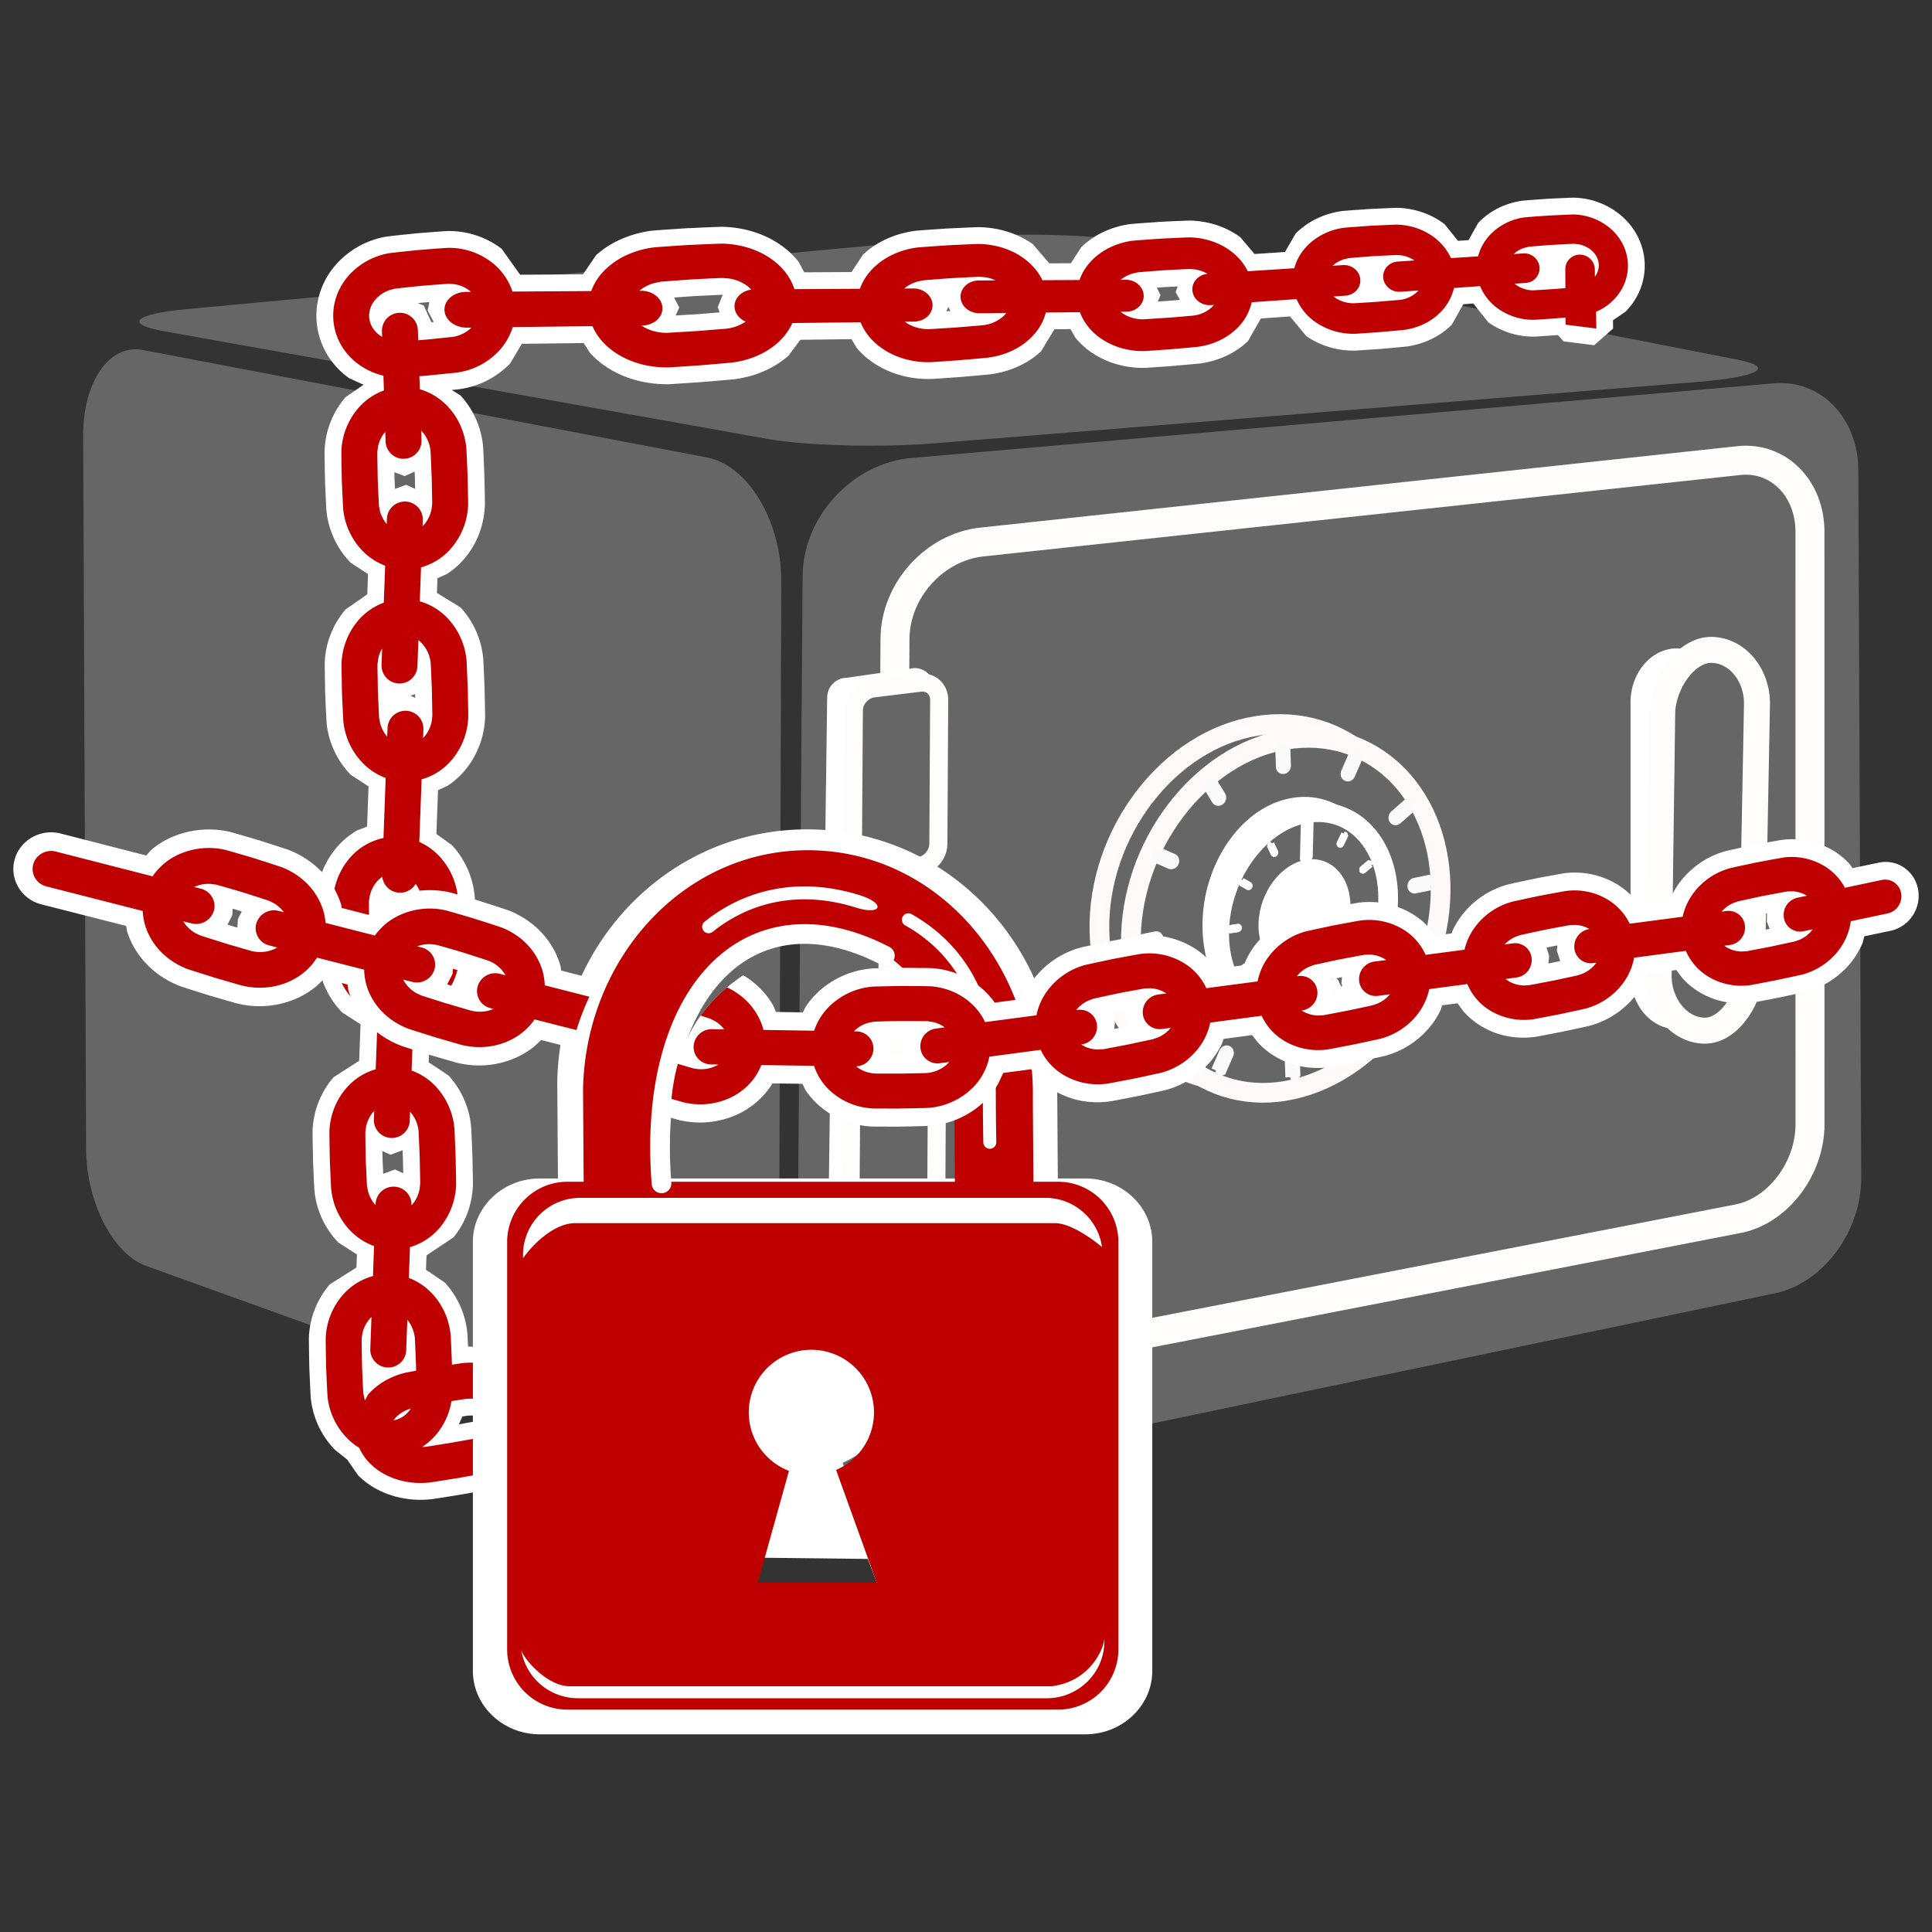 <svg stroke-width=".501" stroke-linejoin="bevel" fill-rule="evenodd" xmlns="http://www.w3.org/2000/svg" overflow="visible" width="150" height="150" viewBox="0 0 112.5 112.5"><rect x="0" y="0" width="112.5" height="112.5" fill="#333333" stroke="none"/><g fill="none" stroke="#000" font-family="Times New Roman" font-size="16"><path d="M108.21 27.366l.169 41.217c.013 3.079-2.165 6.082-4.943 6.709L52.715 85.894c-3.463.783-6.347-1.459-6.319-5.016l.34-47.324c.024-3.493 2.912-6.58 6.331-6.886l50.202-4.346c2.749-.248 4.927 2.011 4.941 5.044z" fill="#666" stroke="none"/><path d="M105.394 30.944l.003 34.51c.007 2.546-1.814 5.007-4.124 5.499l-44.332 8.616c-2.778.593-5.08-1.248-5.061-4.118l.235-38.257c.016-2.828 2.323-5.351 5.073-5.634l44.085-4.742c2.289-.234 4.11 1.616 4.121 4.126z" stroke-linejoin="miter" stroke="#fffcfc" stroke-width="1.688" fill="#666" stroke-miterlimit="79.84"/><path d="M45.493 33.838l-.148 46.902c-.009 3.464-1.979 5.554-4.323 4.701L8.486 73.705c-1.925-.702-3.458-3.733-3.471-6.792l-.171-41.558c-.012-3.104 1.515-5.342 3.458-4.978l32.858 6.259c2.372.442 4.345 3.681 4.333 7.202zM55.546 13.85L10.93 17.994c-3.161.295-3.733.878-1.348 1.301l35.141 6.268c2.213.392 6.517.506 9.675.252l44.49-3.578c3.458-.279 4.543-.851 2.344-1.283l-35.01-6.843c-2.38-.467-7.2-.584-10.676-.261z" stroke-linejoin="miter" stroke="none" fill="#666"/><path d="M74.225 62.668c-5.066 1.399-9.769-2.11-10.178-7.865-.418-5.754 3.607-11.36 8.672-12.448 5.073-1.088 9.329 2.488 9.75 7.931.408 5.442-3.172 10.981-8.244 12.382z" stroke-linejoin="miter" fill="#666" stroke="#fff9f9" stroke-width="1.148" stroke-miterlimit="79.84"/><path d="M75.289 63.436c-4.967 1.124-9.332-2.633-9.437-8.401-.111-5.769 4.064-11.149 9.012-11.961 4.96-.814 8.893 2.987 9.021 8.445.119 5.456-3.621 10.794-8.596 11.917z" stroke-linejoin="miter" fill="#666" stroke="#fff9f9" stroke-width="1.148" stroke-miterlimit="79.84"/><path d="M78.798 43.98l-.437 1.004c-.039.093-.01.193.067.229.073.034.169-.013.207-.106l.436-1.003-.273-.124m-4.108-.436c-.051.01-.101.018-.149.031l.034 1.064c.002.098.076.166.164.149.085-.016.155-.109.152-.206l-.035-1.066-.166.028m-4.105 1.96a11.47 11.47 0 0 0-.273.23l.513.843c.049.078.147.088.221.026.077-.065.099-.18.052-.256l-.513-.843m-3.151 4.103a7.587 7.587 0 0 0-.156.342l.867.378c.08.033.178-.016.221-.11.044-.095.012-.2-.068-.234l-.864-.376m-1.126 5.111l.003.194c.001.058.005.114.008.17l.987-.206c.092-.019.161-.116.159-.216-.003-.101-.077-.166-.17-.148l-.987.206m1.246 4.683c.055.093.113.186.173.276l.834-.733c.077-.066.1-.183.053-.258-.047-.076-.148-.086-.224-.018l-.836.733m3.253 2.929c.095.042.188.08.284.116l.457-1.051c.04-.094.01-.199-.069-.231-.077-.03-.174.02-.216.117l-.456 1.049m4.32.397c.055-.011.11-.022.166-.037.05-.009.098-.023.149-.035l-.035-1.073c-.003-.097-.075-.162-.164-.141-.087.018-.154.116-.152.214l.036 1.072m4.189-2.163c.087-.077.176-.156.261-.237l-.494-.813c-.046-.076-.142-.083-.213-.018-.074.067-.095.179-.05.255l.496.813m2.97-4.086c.047-.112.095-.222.141-.335l-.812-.355c-.074-.03-.167.019-.205.111-.041.093-.011.196.065.226l.811.353m1.018-4.921a11.297 11.297 0 0 0-.004-.186l-.008-.164-.911.19c-.084.018-.148.112-.145.206.003.097.074.161.157.145l.911-.191m-1.165-4.507a9.308 9.308 0 0 0-.163-.272l-.775.682c-.072.062-.092.173-.047.248.043.075.138.085.207.023l.778-.681z" stroke-linejoin="miter" stroke-width=".56" stroke="#fafafa" fill="#fff" stroke-miterlimit="79.84"/><path d="M74.56 46.629c-2.929.951-4.972 4.715-4.463 8.386.506 3.673 3.367 5.763 6.287 4.693 2.926-1.07 4.813-4.799 4.316-8.352-.501-3.553-3.207-5.677-6.14-4.727z" fill="#fff" stroke="none"/><path d="M76.127 47.34c-2.707.414-5.047 3.479-5.133 6.838-.088 3.36 2.12 5.653 4.837 5.13 2.722-.522 4.922-3.578 5-6.829.075-3.252-1.991-5.555-4.704-5.139z" stroke-linejoin="miter" stroke="#fff" stroke-width="1.148" fill="#666" stroke-miterlimit="79.84"/><path d="M75.898 56.575c-1.474.271-2.659-.985-2.615-2.792.045-1.811 1.302-3.482 2.777-3.722 1.474-.238 2.618 1.019 2.575 2.798-.044 1.777-1.261 3.446-2.737 3.716z" fill="#fff" stroke="none"/><path d="M78.242 48.54l-.259.544c-.022.049-.012.107.025.128.037.02.085-.001.109-.052l.259-.542c-.044-.027-.087-.051-.134-.078m-4.187.578l-.145.116.226.482c.019.043.068.051.109.022.039-.034.055-.094.035-.138l-.225-.482m-1.717 2.143a3.443 3.443 0 0 0-.089.183l.416.235c.038.022.089-.001.113-.051.025-.05.011-.108-.025-.133l-.415-.234m-.743 2.753a1.264 1.264 0 0 0-.005.103l-.003.095.495-.074c.045-.009.085-.057.088-.112.001-.056-.035-.095-.079-.089l-.496.077m.442 2.605c.025.054.051.106.077.158l.438-.365c.041-.036.057-.097.036-.141-.02-.043-.068-.052-.111-.018l-.44.366m1.504 1.737c.047.029.09.052.138.077l.266-.555c.023-.053.013-.11-.025-.13-.036-.021-.087.002-.113.054l-.266.554m2.143.405c.029-.001.058-.007.086-.011l.076-.014.023-.591c.001-.055-.034-.095-.077-.088-.044.007-.081.059-.085.114l-.023.59m2.197-1.014c.045-.04.094-.078.139-.118l-.22-.472c-.019-.044-.067-.053-.106-.018-.04.032-.054.096-.034.136l.221.472m1.664-2.143c.031-.061.059-.12.085-.181l-.4-.229c-.036-.02-.085.004-.11.052-.023.051-.011.109.024.13l.401.228m.709-2.698c.001-.036.004-.069.006-.102l.001-.092-.472.071c-.044.007-.081.058-.083.11-.003.053.033.091.075.085l.473-.072m-.425-2.549a3.202 3.202 0 0 0-.072-.156l-.423.35a.126.126 0 0 0-.035.139c.02.043.069.052.108.019l.422-.352z" stroke-linejoin="miter" stroke="#fff" fill="#fff" stroke-width=".278" stroke-miterlimit="79.84"/><path d="M75.694 50.021c-.002.127.164.2.37.166.205-.033.373-.163.376-.288l.056-2.265c.005-.126-.159-.201-.366-.168-.205.03-.374.16-.378.285l-.058 2.27z" fill="#fff" stroke="none"/><path d="M78.242 48.54l-.259.544c-.022.049-.012.107.025.128.037.02.085-.001.109-.052l.259-.542c-.044-.027-.087-.051-.134-.078m-4.187.578l-.145.116.226.482c.019.043.068.051.109.022.039-.034.055-.094.035-.138l-.225-.482m-1.717 2.143a3.443 3.443 0 0 0-.089.183l.416.235c.038.022.089-.001.113-.051.025-.05.011-.108-.025-.133l-.415-.234m-.743 2.753a1.264 1.264 0 0 0-.005.103l-.003.095.495-.074c.045-.009.085-.057.088-.112.001-.056-.035-.095-.079-.089l-.496.077m.442 2.605c.025.054.051.106.077.158l.438-.365c.041-.036.057-.097.036-.141-.02-.043-.068-.052-.111-.018l-.44.366m1.504 1.737c.047.029.09.052.138.077l.266-.555c.023-.053.013-.11-.025-.13-.036-.021-.087.002-.113.054l-.266.554m2.143.405c.029-.001.058-.007.086-.011l.076-.014.023-.591c.001-.055-.034-.095-.077-.088-.044.007-.081.059-.085.114l-.023.59m2.197-1.014c.045-.04.094-.078.139-.118l-.22-.472c-.019-.044-.067-.053-.106-.018-.04.032-.054.096-.034.136l.221.472m1.664-2.143c.031-.061.059-.12.085-.181l-.4-.229c-.036-.02-.085.004-.11.052-.023.051-.011.109.024.13l.401.228m.709-2.698c.001-.036.004-.069.006-.102l.001-.092-.472.071c-.044.007-.081.058-.083.11-.003.053.033.091.075.085l.473-.072m-.425-2.549a3.202 3.202 0 0 0-.072-.156l-.423.35a.126.126 0 0 0-.035.139c.02.043.069.052.108.019l.422-.352z" stroke-linejoin="miter" stroke="#fff" fill="#fff" stroke-width=".278" stroke-miterlimit="79.84"/><path d="M94.946 40.891v15.904c0 1.731 1.211 3.137 2.701 3.137 1.491 0 2.701-1.406 2.701-3.137V40.891c0-1.731-1.21-3.137-2.701-3.137-1.49 0-2.701 1.406-2.701 3.137z" fill="#fff" stroke="none"/><path d="M96.791 41.518l-.207 15.241c-.033 1.732 1.168 3.229 2.66 3.258 1.489.029 2.743-2.026 2.776-3.756l.289-15.231c.033-1.73-1.149-3.159-2.639-3.188h-.001c-1.491-.028-2.845 1.946-2.878 3.676z" stroke-linejoin="miter" stroke-width="1.513" fill="#666" stroke="#fffcfc" stroke-miterlimit="79.84"/><path d="M48.166 40.622l-.126 9.435c0 .639.52 1.158 1.159 1.158l2.11-.08c.639 0 1.158-.518 1.158-1.157l1.937-9.921a1.16 1.16 0 0 0-1.158-1.157l-3.924.565c-.638 0-1.156.518-1.156 1.157z" fill="#fff" stroke="none"/><path d="M54.688 40.745l-.047 8.398c-.004.623-.509 1.204-1.132 1.296l-2.71.393c-.628.092-1.139-.348-1.136-.978l.057-8.493c.005-.628.52-1.203 1.149-1.277l2.703-.33c.621-.075 1.119.37 1.116.991z" stroke-linejoin="miter" fill="#666" stroke="#fffcfc" stroke-width="1.053" stroke-miterlimit="79.84"/><path d="M22.098 86.793a4.575 4.575 0 0 1-1.251-.891l-.625-.907-.719-.574a5.055 5.055 0 0 1-1.396-2.921l-.01-.087c-.014-.166-.034-.627-.051-.991l-.029-.648-.002-.047-.002-.047-.003-.117-.001-.046-.011-.65c-.006-.356-.014-.823-.01-.992l.004-.089a5.033 5.033 0 0 1 1.213-3l1.55-.979.03-.757-1.067-.686a5.05 5.05 0 0 1-1.396-2.921l-.009-.084a35.395 35.395 0 0 1-.051-.993l-.03-.649-.001-.049-.002-.045-.002-.115-.001-.048-.013-.649a40.538 40.538 0 0 1-.011-.989l.004-.088a5.052 5.052 0 0 1 1.215-3.005l1.494-.96.078-2.127-1.066-.683a5.072 5.072 0 0 1-1.396-2.923l-.009-.085a33.586 33.586 0 0 1-.051-.982l-.031-.649-.002-.059-.002-.056-.002-.062v-.051l-.001-.04-.011-.651c-.006-.36-.012-.823-.01-.989l.004-.088a5.066 5.066 0 0 1 1.211-3.003 4.63 4.63 0 0 1 1.159-.964l.589-.227.086-2.338-1.037-.674a5.08 5.08 0 0 1-1.396-2.921l-.009-.086a48.545 48.545 0 0 1-.051-.982l-.027-.642-.004-.059-.002-.058-.003-.068-.001-.05v-.04l-.012-.651c-.005-.356-.012-.824-.009-.987l.003-.086a5.073 5.073 0 0 1 1.212-3.005l1.262-.875.043-1.179-1.015-.664a5.07 5.07 0 0 1-1.395-2.921l-.01-.086a37.785 37.785 0 0 1-.05-.982l-.03-.649-.003-.059-.001-.055-.002-.062-.001-.051v-.039l-.012-.652c-.006-.361-.014-.823-.01-.989l.005-.088a5.048 5.048 0 0 1 1.212-3.003l1.052-.725-.851-.388c-2.206-1.593-2.542-4.63-.713-6.658a5.063 5.063 0 0 1 2.836-1.57l.085-.014c.159-.022.618-.072.978-.11l.639-.065.054-.007.067-.007.06-.005.053-.003.035-.004.648-.05c.357-.028.824-.062.987-.068l.088-.002a5.063 5.063 0 0 1 3.072 1.031l1.079 1.512 3.662-.021.764-1.119c.899-.808 2.053-1.259 3.2-1.418l.09-.008c.169-.017.683-.053 1.104-.081l.745-.05.062-.004.037-.003.081-.005.053-.002h.055c.444-.023 1.61-.073 1.854-.078h.092c1.141.029 2.316.346 3.305 1.013.445.301.825.655 1.128 1.049l.309.587 2.753-.015.669-1.011c.833-.786 1.906-1.227 2.978-1.381l.086-.011c.16-.016.638-.051 1.02-.077l.667-.046.05-.004.072-.004.024-.001.035-.002.061-.002.045-.003.669-.032c.373-.016.85-.037 1.018-.04l.086.002c1.061.027 2.155.334 3.076.983l.964 1.122 1.257-.005.6-.931c.783-.762 1.79-1.194 2.805-1.343l.078-.008c.15-.018.602-.051.951-.076l.617-.043.043-.004.029-.002.047-.003.061-.004.037-.001.024-.002a98.622 98.622 0 0 1 1.591-.068l.082.001c1.004.029 2.035.333 2.902.969l.825.976 1.772-.116.619-1.067c.735-.743 1.684-1.164 2.646-1.31l.075-.009c.141-.014.556-.046.88-.069l.58-.042.049-.003.037-.002.105-.005.031-.001a83.793 83.793 0 0 1 1.462-.064h.078c.958.031 1.933.335 2.742.959l.768.962.618-.039.566-1.008c.695-.727 1.595-1.14 2.511-1.282l.073-.007c.137-.016.523-.046.826-.067l.532-.038.034-.002.042-.003.024-.002.097-.005.032-.001a70.03 70.03 0 0 1 1.361-.058l.075.001a4.413 4.413 0 0 1 2.605.95c1.812 1.449 1.994 4.019.376 5.677l-.743.51.009.48-1.102.973-1.789-.226-.325-.364-1.279.086-.046.002a4.525 4.525 0 0 1-2.727-.831l-.874-1.097-.583.042-.672 1.196c-.725.718-1.658 1.13-2.618 1.267l-.036.003c-.103.013-.47.046-.77.074l-.692.062-1.429.096-.076.002a4.84 4.84 0 0 1-2.845-.837l-.955-1.151-1.694.119-.751 1.318c-.772.737-1.761 1.158-2.778 1.301l-.038.003c-.105.012-.496.049-.828.077l-.741.067c-.211.016-1.393.099-1.571.107l-.038.002c-1.04.022-2.114-.236-3.037-.845a4.437 4.437 0 0 1-1.023-.918l-.282-.493-.934.009-.782 1.288c-.818.757-1.867 1.188-2.918 1.33l-.058.007c-.198.023-1.474.135-1.657.15l-.054.005c-.211.014-1.491.106-1.681.113l-.039.002c-1.1.025-2.24-.235-3.223-.855a4.789 4.789 0 0 1-1.084-.931l-.322-.532-2.977.036-.688.923c-.881.781-2.006 1.224-3.148 1.373l-.04.003c-.229.027-1.82.159-1.862.162-.253.017-1.646.112-1.843.123l-.045.002c-1.18.023-2.404-.24-3.463-.878a5.084 5.084 0 0 1-1.155-.939l-.374-.579-3.601.045-.675 1.14a5.074 5.074 0 0 1-2.894 1.492l-.079.012-.436.044.511.317a5.07 5.07 0 0 1 1.319 2.979l.003.042c.009.134.026.541.041.893l.031.772c.006.232.031 1.446.031 1.623v.044c-.036 1.088-.394 2.176-1.131 3.073a4.572 4.572 0 0 1-1.071.964l-.562.252-.03.858 1.38.851a5.077 5.077 0 0 1 1.316 2.98l.004.04c.009.134.027.549.041.895.015.346.031.736.031.79.006.215.033 1.428.033 1.605v.044a5.1 5.1 0 0 1-1.132 3.074 4.716 4.716 0 0 1-1.059.955l-.552.251-.093 2.552.912.655a5.07 5.07 0 0 1 1.317 2.98l.004.039c.009.134.026.549.041.895l.031.772c.005.232.031 1.445.031 1.623v.044c-.037 1.087-.394 2.175-1.13 3.073l-1.575 1.051-.079 2.164 1.151.766a5.087 5.087 0 0 1 1.318 2.979l.003.042c.009.135.027.542.042.892l.03.771c.006.232.033 1.444.032 1.63v.041c-.037 1.087-.397 2.175-1.131 3.071l-1.574 1.05-.031.838 1.096.742a5.062 5.062 0 0 1 1.316 2.98l.005.043.032.705 1.169.053a5.292 5.292 0 0 1 1.495.509c2.375 1.248 3.094 4.171 1.209 6.247-.741.816-1.719 1.306-2.701 1.526l-.032.006c-.112.025-.519.095-.853.156l-.761.134c-.232.038-1.43.23-1.604.253l-.038.004c-.994.111-2.066-.026-3.039-.504zm4.621-3.854l.107-.019.749-.136.443-.23-.527-.129-.229.005-.337.051-.206.458zm-3.726-14.842l.486.222-.003-.231a53.397 53.397 0 0 1-.015-.671l-.003-.051-.016-.387-.702.261-.474-.215.008.432.002.027.002.063.029.639.007.164.679-.253zm.209-13.408l.485.224-.003-.229-.016-.682-.001-.045-.033-.787-.013-.304-.397.096-.762-.316.009.687.012.722.033.731.007.155.679-.252zm.97-14.274l-.266.098.271.123-.005-.221zm-.524-12.187l.524.24-.014-.656-.002-.042-.012-.308-.58.262-.598-.225.006.367.028.603.648-.241zm1.607-9.481l-.353-.67.103-.487-.363.028-.32.034.351.132.443.978.139-.015zm14.086-.377l1.213-.073.04-.002.894-.072.413-.033-.108-.309.288-.712-.045-.004-.788.036-.889.044-.026.003-.025.002-.814.057-.239.018.297.58-.211.465zm15.766-.247l.231-.014-.118-.242-.113.256zm12.311-.565l.572-.035.024-.003.644-.054.049-.004-.248-.448.114-.335-.726.035-.481.037.209.442-.157.365z" fill="#fff" stroke="none"/><path d="M22.529 85.913c-.771-.377-1.318-.952-1.61-1.607a3.614 3.614 0 0 1-.717-.57 4.082 4.082 0 0 1-1.123-2.351l-.006-.066a35.5 35.5 0 0 1-.049-.941l-.028-.647-.004-.045-.001-.037c-.002-.057-.004-.091-.003-.106V79.5l-.011-.65c-.007-.366-.013-.81-.01-.943l.003-.066a4.06 4.06 0 0 1 .974-2.414 3.547 3.547 0 0 1 1.775-1.121l.063-1.75a3.622 3.622 0 0 1-1.366-.876 4.09 4.09 0 0 1-1.12-2.351c-.006-.026-.007-.055-.01-.066-.01-.13-.029-.562-.046-.941-.013-.244-.022-.487-.03-.648l-.001-.046-.002-.034c-.002-.058-.003-.091-.002-.106l-.001-.044-.012-.65a51.945 51.945 0 0 1-.01-.943l.003-.067c.054-.854.37-1.719.975-2.414a3.549 3.549 0 0 1 1.718-1.105l.114-3.116a3.583 3.583 0 0 1-1.366-.876 4.097 4.097 0 0 1-1.123-2.353l-.006-.064a31.241 31.241 0 0 1-.048-.932c-.012-.242-.022-.486-.029-.651l-.002-.051-.002-.048-.002-.057-.001-.04v-.041a91.962 91.962 0 0 1-.012-.652 45.915 45.915 0 0 1-.011-.941l.003-.064a4.076 4.076 0 0 1 .974-2.416 3.55 3.55 0 0 1 1.963-1.166l.129-3.497a3.62 3.62 0 0 1-1.334-.867 4.08 4.08 0 0 1-1.124-2.354l-.007-.063c-.011-.127-.03-.553-.048-.932-.01-.242-.022-.485-.028-.651l-.003-.051-.001-.043-.003-.062v-.04l-.001-.041-.01-.652a33.565 33.565 0 0 1-.01-.94c0-.011 0-.036.002-.064a4.078 4.078 0 0 1 .973-2.416 3.598 3.598 0 0 1 1.483-1.031l.08-2.154a3.626 3.626 0 0 1-1.314-.858 4.091 4.091 0 0 1-1.121-2.352l-.008-.065c-.01-.127-.03-.554-.047-.932-.013-.242-.022-.485-.03-.652l-.002-.051-.001-.048-.002-.056v-.042l-.001-.039-.012-.653a45.62 45.62 0 0 1-.011-.94l.003-.063a4.078 4.078 0 0 1 .975-2.416 3.563 3.563 0 0 1 1.499-1.036l-.03-.861a4.017 4.017 0 0 1-1.433-.651c-1.738-1.255-1.996-3.618-.56-5.211a4.08 4.08 0 0 1 2.343-1.271c.128-.018.555-.065.932-.105.242-.025.485-.049.647-.067l.046-.006.037-.003.024-.002.044-.004c.019-.002.031-.002.041-.002l.043-.003.647-.052a37.248 37.248 0 0 1 1.006-.067 4.077 4.077 0 0 1 2.467.827 3.549 3.549 0 0 1 1.23 1.72l4.588-.029c.173-.487.485-.956.94-1.365.726-.654 1.685-1.039 2.663-1.173.03-.003.062-.008.074-.008.146-.015.637-.049 1.069-.079.274-.018.554-.035.743-.049l.066-.005.037-.002.076-.005h.051l.031-.001c.467-.021 1.606-.072 1.82-.074h.074c.972.022 1.96.296 2.771.844.73.494 1.203 1.129 1.414 1.805l3.818-.021c.158-.456.441-.892.848-1.274.662-.625 1.538-.995 2.428-1.123l.071-.007c.133-.015.584-.046.981-.075l.678-.045.047-.004.04-.004h.026l.047-.003c.017-.002.031-.002.039-.002l.047-.002c.169-.01.423-.02.676-.032.381-.017.837-.037.974-.039l.068.001c.886.024 1.785.282 2.527.805.52.368.896.817 1.128 1.304l2.161-.011c.15-.431.409-.844.78-1.205.613-.598 1.423-.952 2.248-1.075.027-.004.054-.006.064-.007.124-.013.542-.045.907-.07.236-.018.472-.034.628-.045l.05-.004.031-.002.045-.002.023-.001c.016-.001.027-.002.037-.001l.03-.002c.397-.019 1.359-.066 1.537-.067a.62.62 0 0 1 .062 0c.822.023 1.657.275 2.341.778.459.338.795.748 1.013 1.192l2.711-.174c.125-.475.38-.931.769-1.324.568-.575 1.314-.914 2.077-1.028.025-.003.049-.007.059-.007.114-.012.501-.041.839-.065.216-.017.435-.031.579-.042l.046-.004.031-.001c.048-.003.081-.007.095-.006l.026-.001c.366-.017 1.256-.059 1.422-.061h.057c.76.026 1.53.27 2.163.757.439.336.758.749.955 1.193l1.582-.103c.117-.458.356-.898.718-1.276a3.406 3.406 0 0 1 1.936-.988c.024-.003.045-.007.055-.007.107-.012.467-.038.78-.062l.54-.036.044-.005.029-.001c.044-.004.074-.007.088-.007h.027c.339-.015 1.169-.055 1.324-.057l.053.001a3.434 3.434 0 0 1 2.015.735c1.37 1.096 1.496 2.995.289 4.23a3.22 3.22 0 0 1-1.031.703c.01.33.017.655.018.973l-1.79-.227-.003-.415-.448.041-.017.001c-.18.013-1.178.082-1.318.089l-.023.001a3.531 3.531 0 0 1-2.12-.648 3.012 3.012 0 0 1-1.047-1.311l-1.525.107a2.933 2.933 0 0 1-.815 1.445c-.56.554-1.292.882-2.054.991l-.022.002a34.4 34.4 0 0 1-.749.071l-.666.059-.016.001c-.193.014-1.266.09-1.415.098h-.024a3.892 3.892 0 0 1-2.276-.663 3.151 3.151 0 0 1-1.127-1.357l-2.614.185a3.027 3.027 0 0 1-.892 1.553c-.603.578-1.393.923-2.219 1.037l-.025.003c-.096.012-.471.045-.809.076l-.721.064-.019.001c-.206.016-1.369.098-1.53.105l-.027.002c-.853.018-1.727-.199-2.466-.686-.633-.416-1.07-.972-1.292-1.577l-1.988.02c-.137.555-.45 1.088-.943 1.542-.649.6-1.502.961-2.391 1.08l-.028.004c-.182.023-1.442.131-1.641.147l-.029.004c-.227.017-1.484.103-1.658.113l-.03.002c-.921.019-1.867-.202-2.666-.708-.681-.427-1.151-.997-1.396-1.618l-3.974.046a3.407 3.407 0 0 1-.872 1.165c-.711.628-1.644 1.005-2.618 1.133l-.028.003c-.212.023-1.786.156-1.827.159-.256.018-1.636.111-1.816.12l-.032.001c-1.013.022-2.048-.209-2.927-.737-.734-.441-1.247-1.026-1.521-1.664l-4.642.055a3.603 3.603 0 0 1-.854 1.437 4.093 4.093 0 0 1-2.339 1.203l-.026.005c-.189.023-1.567.16-1.612.165-.088.008-.333.028-.606.049l.027.762a3.591 3.591 0 0 1 1.648 1.025c.63.678.978 1.535 1.06 2.407l.003.026c.007.104.024.498.039.854l.031.764c.006.23.031 1.431.031 1.592v.027a4.102 4.102 0 0 1-.909 2.469 3.555 3.555 0 0 1-1.833 1.205l-.072 1.98a3.6 3.6 0 0 1 1.661 1.028 4.105 4.105 0 0 1 1.059 2.408l.003.025c.006.105.024.498.038.855.015.368.03.723.03.763.007.23.031 1.43.031 1.592v.027a4.078 4.078 0 0 1-.908 2.47 3.566 3.566 0 0 1-1.809 1.197l-.135 3.645c.433.192.839.479 1.192.858a4.096 4.096 0 0 1 1.059 2.407l.003.026a61.78 61.78 0 0 1 .068 1.618c.008.23.033 1.43.033 1.592v.028a4.118 4.118 0 0 1-.908 2.469 3.602 3.602 0 0 1-1.779 1.19l-.116 3.123a3.592 3.592 0 0 1 1.431.953 4.113 4.113 0 0 1 1.061 2.407l.002.028c.007.103.024.498.038.853.017.367.03.724.031.764.005.228.031 1.425.031 1.595v.025a4.113 4.113 0 0 1-.91 2.471 3.568 3.568 0 0 1-1.779 1.187l-.064 1.793c.501.19.973.501 1.375.934.63.68.978 1.536 1.059 2.406l.003.028c.007.103.024.498.04.854.016.366.029.722.029.763l.002.068c.277-.043.537-.082.626-.093l.054-.005a4.492 4.492 0 0 1 2.465.471c1.865.978 2.353 3.163.942 4.721-.584.641-1.372 1.044-2.186 1.227l-.021.005c-.096.019-.48.088-.829.15l-.749.133c-.237.037-1.415.226-1.564.247l-.024.002c-.834.093-1.716-.025-2.501-.411zm2.051-1.655l.199-.011.031-.004c.24-.035 1.397-.22 1.482-.234l.042-.009c.134-.022.399-.069.667-.118.38-.067.718-.129.77-.139.458-.103.838-.319 1.083-.589.261-.289.301-.558.26-.758-.045-.208-.21-.488-.624-.705a2.32 2.32 0 0 0-.963-.247l-.35.006-.022.005c-.125.017-.457.068-.811.122l-.055.011a4.04 4.04 0 0 1-.854 1.901 3.748 3.748 0 0 1-.855.769zm-.763-2.095c.038-.045.074-.094.106-.143l-.183.06a1.912 1.912 0 0 0-.73.502c-.035.041-.064.083-.092.122.331-.053.649-.233.899-.541zm-2.563-.622l.167-.317c.559-.655 1.332-1.074 2.128-1.277l.052-.013c.088-.018.348-.066.631-.118l-.009-.379-.002-.057c-.013-.333-.055-1.331-.062-1.445a2.022 2.022 0 0 0-.44-1.086l-.067 1.814a1.047 1.047 0 0 1-2.091-.078l.07-1.899a1.901 1.901 0 0 0-.529.967l-.045.321v.021c0 .126.004.461.01.819l.014.724.002.037.002.068c.007.155.016.394.028.641.017.369.033.698.041.829l.067.33.033.098zm2.779-11.434c.203-.248.338-.548.4-.868l.035-.327v-.031c-.002-.251-.026-1.417-.029-1.501l-.002-.056a157.15 157.15 0 0 0-.062-1.446 1.998 1.998 0 0 0-.495-1.147l-.019.523a1.049 1.049 0 0 1-1.084 1.009 1.047 1.047 0 0 1-1.006-1.084l.017-.493-.049.056c-.208.238-.35.532-.421.854l-.045.322v.019l.01.821.013.723.001.037.003.07c.006.155.017.394.03.64.015.368.03.697.039.828l.065.33c.086.298.234.57.436.787l.003-.092a1.046 1.046 0 0 1 2.09.076v.031c.025-.026.048-.053.07-.081zm.208-13.407c.203-.247.339-.548.4-.868l.037-.324v-.032c-.002-.246-.028-1.421-.031-1.504l-.002-.05a236.52 236.52 0 0 0-.062-1.45 2.022 2.022 0 0 0-.38-1.007 1.047 1.047 0 0 1-1.944-.41 1.67 1.67 0 0 0-.313.28c-.206.239-.35.532-.42.852l-.045.318v.023c0 .127.004.463.011.82l.012.734.002.025.032.722c.015.365.032.693.04.814l.001.021.065.314c.084.298.234.57.435.788l.004-.092a1.044 1.044 0 1 1 2.089.076v.03c.024-.025.046-.052.069-.08zm.5-13.84c.202-.249.339-.549.399-.867l.035-.324v-.033c-.002-.247-.027-1.422-.029-1.504l-.001-.049c-.015-.323-.055-1.336-.064-1.451a1.989 1.989 0 0 0-.509-1.165 1.57 1.57 0 0 0-.211-.191l-.054 1.517a1.045 1.045 0 1 1-2.089-.076l.033-.952a1.917 1.917 0 0 0-.226.583l-.045.317v.024c0 .126.004.462.011.82l.012.738v.021c.008.14.019.425.034.721.015.366.031.694.039.815l.001.02.065.316c.081.282.219.542.404.753l.02-.497a1.045 1.045 0 1 1 2.089.076l-.017.502c.036-.035.069-.074.103-.114zm-.009-12.353c.202-.248.337-.549.398-.867l.037-.325v-.03c-.002-.248-.028-1.421-.031-1.505l-.002-.05c-.013-.324-.053-1.337-.062-1.45a1.983 1.983 0 0 0-.51-1.166c-.012-.013-.026-.025-.037-.04l.02.591a1.046 1.046 0 0 1-2.09.069l-.021-.589c-.205.238-.349.53-.419.85l-.044.318v.024c0 .126.004.461.011.819l.012.734.001.025c.005.141.018.426.032.722.016.365.032.694.04.815l.001.02.064.315c.079.274.21.522.385.729l.012-.302a1.045 1.045 0 1 1 2.091.075l-.014.355c.043-.041.085-.087.126-.137zm.135-10.737l.043-.003c.31-.032 1.335-.136 1.449-.149a1.998 1.998 0 0 0 1.096-.543l-.251.003c-.712.009-1.307-.451-1.322-1.029-.016-.578.551-1.05 1.263-1.054l.282-.002a1.912 1.912 0 0 0-.967-.444l-.325-.026-.02.001c-.126.008-.462.033-.817.059l-.721.057-.027.003-.722.074c-.366.04-.692.075-.825.092l-.322.084c-.31.109-.583.287-.795.521-.599.665-.501 1.584.232 2.114.044.033.09.061.136.091l-.012-.325a1.046 1.046 0 0 1 2.091-.068l.019.587c.264-.022.484-.039.515-.043zm15.748-.496l.051-.003c.356-.029 1.516-.121 1.641-.134a2.49 2.49 0 0 0 1.112-.41c-.376-.163-.639-.49-.648-.872-.013-.499.412-.915.974-.989-.09-.104-.202-.2-.331-.286a2.426 2.426 0 0 0-.987-.366l-.367-.03-.025.001c-.284.008-1.366.063-1.739.084l-.025.001-.025.002a152.448 152.448 0 0 0-1.767.132l-.37.076a2.306 2.306 0 0 0-.882.452l.107-.001c.672-.004 1.223.445 1.239 1.002.015.556-.514 1.013-1.184 1.022l-.036.001c.03.022.064.043.099.064.402.244.902.367 1.398.361.14-.006 1.671-.102 1.765-.107zm15.09-.206l.045-.004c.322-.027 1.384-.114 1.5-.127a2.13 2.13 0 0 0 1.167-.514c.07-.065.131-.13.183-.198l-1.561.016c-.596.006-1.092-.418-1.105-.945-.013-.53.465-.961 1.061-.963l.98-.005a2.274 2.274 0 0 0-.61-.184l-.335-.029-.02.001a131.512 131.512 0 0 0-1.598.08l-.034.002-.084.007c-.162.011-.41.028-.667.05-.384.028-.727.055-.863.069l-.342.073a2.086 2.086 0 0 0-.772.404l.529-.003c.609-.003 1.109.423 1.122.955.014.531-.467.967-1.079.974l-.532.006c.04.031.083.062.126.09.368.232.824.352 1.281.345.132-.006 1.52-.095 1.608-.1zm12.353-.57v.001l.034-.002.648-.055.753-.065a1.948 1.948 0 0 0 1.078-.494c.044-.042.084-.084.12-.128l-.181.012c-.544.039-1.029-.34-1.076-.844-.046-.496.348-.929.877-.977a2.011 2.011 0 0 0-.71-.257l-.309-.028-.023.001c-.238.009-1.156.057-1.472.074l-.028.001-.704.054c-.355.028-.672.054-.792.065l-.018.002-.304.07a1.911 1.911 0 0 0-.692.365l.297-.002c.565-.002 1.029.412 1.041.923.011.509-.436.928-.999.935l-.352.004c.045.037.091.073.141.105.34.226.763.34 1.185.335.122-.006 1.407-.09 1.486-.095zm12.154-.925l.033-.003.599-.051.692-.059a1.764 1.764 0 0 0 1.066-.545l-1.057.073c-.506.036-.956-.329-1-.815-.042-.488.338-.911.847-.942l.968-.064a1.817 1.817 0 0 0-.72-.292l-.286-.027h-.019c-.221.008-1.069.054-1.36.069h-.032c-.127.01-.38.03-.646.049-.327.027-.62.051-.73.062l-.018.002-.282.065a1.77 1.77 0 0 0-.671.38l.598-.039c.52-.034.972.337 1.015.827.044.488-.339.914-.857.952l-.7.048c.03.026.061.048.093.071.312.217.703.329 1.094.325.111-.004 1.297-.081 1.373-.086zm10.367-.749h.001l.029-.002c.109-.008.326-.026.544-.045l-.005-1.105a.842.842 0 0 1 .857-.843c.475.005.859.39.861.857l.005.432c.373-.509.282-1.162-.241-1.576a1.61 1.61 0 0 0-.718-.319l-.265-.027-.019.001c-.205.007-.998.049-1.267.063l-.029.001c-.119.008-.355.028-.602.046l-.682.056-.015.003-.264.063a1.61 1.61 0 0 0-.625.365l.556-.037a.892.892 0 0 1 .947.8.853.853 0 0 1-.802.917l-.651.047a1.715 1.715 0 0 0 1.104.384 167.88 167.88 0 0 0 1.281-.081z" fill="#bf0000" stroke="none"/><path d="M48.336 63.482l-.124 9.436a1.16 1.16 0 0 0 1.158 1.157l2.111-.08c.639 0 1.159-.518 1.159-1.157l1.639-9.872a1.16 1.16 0 0 0-1.156-1.159l-3.629.517a1.16 1.16 0 0 0-1.158 1.158z" fill="#fff" stroke="none"/><path d="M54.554 63.601l-.048 8.475c-.004.63-.513 1.243-1.137 1.366l-2.724.542c-.634.126-1.146-.291-1.141-.926l.056-8.572c.003-.635.524-1.241 1.155-1.352l2.718-.474c.622-.109 1.124.314 1.121.941z" stroke-linejoin="miter" fill="#666" stroke="#fffcfc" stroke-width="1.053" stroke-miterlimit="79.84"/><path d="M42.74 85.098c2.411 1.206 5.11.506 7.233.258-2.066-.775-3.543-1.757-4.133-3.101-.375 1.406-1.291 2.154-3.1 2.843z" fill="#666" stroke="none"/><path d="M45.221 76.033a5.152 5.152 0 0 1 6.412 3.452c.748 2.5-.247 4.655-2.564 5.698l1.894 5.599-7.664-.088c-.256-.082 1.016-5.216.775-5.338-1.208-.616-1.884-1.511-2.305-2.912a5.153 5.153 0 0 1 3.452-6.411z" fill="#fff" stroke="none"/><path d="M27.536 97.294V72.316c0-2.039 1.748-3.694 3.899-3.694h1.054l-.04-5.67c.162-8.055 6.603-14.835 14.866-14.655 8.253.181 14.405 7.223 14.246 15.211l.036 5.114h1.601c2.152 0 3.899 1.655 3.899 3.694v24.978c0 2.038-1.747 3.695-3.899 3.695H31.435c-2.151 0-3.899-1.657-3.899-3.695zm23.922-4.088l-2.632-6.914a4.043 4.043 0 0 0 1.317-.864c1.553-1.525 1.507-3.956-.104-5.429-1.61-1.47-4.177-1.426-5.73.099-1.553 1.526-1.506 3.958.104 5.43.403.37.868.643 1.362.821l-2.016 6.857h7.699zm5.058-24.584l-.036-5.145c.116-5.84-4.271-10.258-9.283-10.369-4.999-.11-9.549 4.1-9.668 9.873l.042 5.641h18.945z" fill="#fff" stroke="none"/><path d="M29.531 96.041V72.322a3.51 3.51 0 0 1 3.509-3.509h.947l-.036-5.384c.146-7.649 5.942-14.087 13.375-13.917 7.426.173 12.96 6.859 12.816 14.444l.033 4.857h1.441a3.51 3.51 0 0 1 3.508 3.509v23.719a3.51 3.51 0 0 1-3.508 3.51H33.04a3.51 3.51 0 0 1-3.509-3.51zm21.522-3.882l-2.368-6.565a3.646 3.646 0 1 0-2.744.054l-1.814 6.511h6.926zm4.55-23.346l-.032-4.884c.105-5.546-3.842-9.742-8.35-9.847-4.499-.103-8.593 3.893-8.699 9.375l.035 5.356h17.046z" fill="#bf0000" stroke="none"/><path d="M64.309 95.369v.191c0 1.836-1.5 3.328-3.351 3.328H33.659a3.342 3.342 0 0 1-3.317-2.867c.039.439 1.407 2.102 2.756 2.168h28.145c2.225-.275 3.056-2.189 3.066-2.82zM30.454 73.27v-.193a3.328 3.328 0 0 1 3.325-3.327h27.096a3.33 3.33 0 0 1 3.295 2.867c-.612-.52-1.871-1.394-2.737-1.394H33.498c-1.187 0-2.41 1.148-3.044 2.047zM57.26 66.523c-.057-2.744.012-3.835-.112-5.407-.277-3.534-2.089-5.907-4.415-7.217a.377.377 0 1 1 .368-.656c2.541 1.427 4.502 4.022 4.799 7.814.125 1.598.059 2.766.115 5.452a.377.377 0 0 1-.755.014zM49.842 52.848c-3.383-1.06-6.261-.261-8.343 1.412a.378.378 0 0 1-.53-.057.379.379 0 0 1 .057-.531c2.272-1.825 5.411-2.679 9.04-1.544 1.531.48 1.282 1.192-.224.72z" fill="#fff" stroke="none"/><path d="M51.524 55.646c-8.009-4.134-13.873 2.316-13.005 13.261" fill="none" stroke-linejoin="miter" stroke-linecap="round" stroke="#fff" stroke-width="1.148" stroke-miterlimit="79.84"/><g stroke="none"><path d="M50.811 65.599h-.043c-1.082-.058-2.159-.437-3.033-1.187a4.62 4.62 0 0 1-.83-.933l-.178-.369-1.755-.024-.047.089a4.701 4.701 0 0 1-2.086 1.761 5.238 5.238 0 0 1-3.299.283l-.04-.009c-.066-.017-.25-.07-.47-.133.103-3.336 1.111-6.185 4.246-8.289a4.909 4.909 0 0 1 1.759 1.778l.144.36 1.574.024.142-.297c.216-.332.479-.646.788-.928a5.2 5.2 0 0 1 2.994-1.321l.09-.009c.165-.009.614-.019.973-.025l.636-.012.056-.001.054-.001h.07l.054.001h.03c.156.001.397.002.638.005.348.002.812.005.975.013l.087.006a4.992 4.992 0 0 1 2.953 1.28c.221.206.418.428.588.661l.038.062 1.642-.216.062-.198c.14-.316.318-.624.534-.916a5.183 5.183 0 0 1 2.669-1.85l.086-.024c.155-.04.591-.132.939-.207l.616-.131.051-.011.047-.009.046-.009.027-.006.056-.011.03-.004a75.137 75.137 0 0 1 1.582-.288l.086-.009a4.947 4.947 0 0 1 3.112.689c.386.241.722.527 1.005.848l.291.385 1.649-.217.062-.197c.14-.315.314-.621.531-.911a5.096 5.096 0 0 1 2.642-1.838l.084-.024c.154-.038.584-.13.931-.205l.606-.129.05-.012.049-.009.044-.01.027-.004.056-.011.028-.005c.369-.07 1.341-.25 1.566-.283l.083-.01a4.84 4.84 0 0 1 3.074.691c.383.24.716.526.997.85l.289.387.957-.127.055-.153c.132-.291.299-.571.497-.84a5.056 5.056 0 0 1 2.619-1.826l.082-.022c.152-.04.577-.132.92-.207l.601-.126.049-.011.047-.01.045-.009.027-.006.055-.009.029-.006c.364-.068 1.327-.247 1.547-.281l.083-.009a4.767 4.767 0 0 1 3.038.689c.36.229.675.497.941.8l.234.354 1.836-.241.058-.175c.136-.299.305-.59.51-.866a5.036 5.036 0 0 1 2.592-1.814l.083-.023c.151-.039.571-.129.909-.203l.595-.127.047-.01.047-.01.045-.007.027-.006.054-.01.028-.006a77.156 77.156 0 0 1 1.528-.277l.084-.009a4.66 4.66 0 0 1 2.999.686c.323.208.61.451.857.719l.178.25 1.524-.319c1.079-.229 2.104.478 2.296 1.569.196 1.096-.522 2.166-1.596 2.395l-1.534.324-.106.396c-.16.377-.373.742-.637 1.083a5.03 5.03 0 0 1-2.646 1.744l-.038.009c-.114.029-.496.11-.814.18l-.718.154c-.201.039-1.331.259-1.506.288l-.04.007c-1.026.14-2.104-.026-3.055-.584a4.325 4.325 0 0 1-1.062-.875l-.331-.442-1.694.225-.085.281a4.915 4.915 0 0 1-.597.988 5.061 5.061 0 0 1-2.674 1.756l-.037.01a100.3 100.3 0 0 1-.823.182l-.726.154c-.203.04-1.346.262-1.524.291l-.04.006c-1.038.144-2.13-.021-3.093-.584a4.386 4.386 0 0 1-1.101-.903l-.344-.465-.89.117-.079.248a4.808 4.808 0 0 1-.577.934 5.11 5.11 0 0 1-2.698 1.768l-.037.008c-.117.029-.507.114-.831.183l-.734.158c-.206.039-1.362.263-1.541.294l-.041.006c-1.049.144-2.153-.021-3.13-.585a4.443 4.443 0 0 1-1.068-.852l-.333-.428-1.666.223-.082.253a4.92 4.92 0 0 1-.584.949 5.157 5.157 0 0 1-2.724 1.779l-.039.01c-.118.029-.514.114-.841.184-.342.075-.693.149-.743.158-.207.041-1.376.269-1.557.298l-.041.007c-1.062.147-2.18-.019-3.17-.585a4.421 4.421 0 0 1-1.084-.858l-.337-.428-1.625.216-.297.631a4.779 4.779 0 0 1-1.001 1.208 5.197 5.197 0 0 1-3.038 1.245l-.041.002c-.207.008-1.576.037-1.631.038-.209 0-1.422 0-1.599-.004zm-24.163-3.706l-.04-.01c-.209-.055-1.543-.445-1.607-.463-.165-.054-1.39-.436-1.557-.494l-.041-.015c-1.036-.387-1.973-1.083-2.594-2.081a4.645 4.645 0 0 1-.519-1.146l-.054-.356-1.357-.346-.402.401a4.916 4.916 0 0 1-1.256.778 5.402 5.402 0 0 1-3.381.278l-.039-.009c-.204-.054-1.408-.405-1.629-.47-.172-.054-1.413-.443-1.581-.502l-.043-.013c-1.052-.393-2.001-1.096-2.633-2.102a4.612 4.612 0 0 1-.512-1.101l-.057-.325-4.931-1.255C1.243 52.364.541 51.197.851 50.057c.311-1.14 1.514-1.821 2.685-1.52l4.977 1.278.29-.321a4.896 4.896 0 0 1 1.121-.713 5.435 5.435 0 0 1 3.383-.36l.065.014c.235.06 1.225.351 1.614.467l.049.013.046.014.077.025.044.015.036.01c.391.126 1.379.443 1.594.521l.06.023c1.037.428 1.952 1.159 2.544 2.174.18.313.322.634.424.963l.04.209 1.579.405.27-.289a4.911 4.911 0 0 1 1.065-.67 5.323 5.323 0 0 1 3.323-.366l.086.02c.229.057 1.208.346 1.585.458l.048.013.054.017.07.021.056.019.03.01c.38.121 1.348.434 1.563.51l.059.024c1.022.422 1.924 1.145 2.505 2.153.195.342.343.694.444 1.053l.041.268 1.537.394.361-.385c.33-.299.711-.558 1.135-.766-1.091 1.421-1.921 3.144-2.424 5.253l.001.002-1.777-.453-.363.345c-.342.281-.731.52-1.161.707a5.317 5.317 0 0 1-3.339.281zm25.865-.434l.121-.001-.092-.279.057-.672h-.152l-.062.002-.564.011.099.586-.08.353h.673zm12.374-1.548l.42-.08c.117-.022.201-.039.222-.044l.033-.006.127-.026-.185-.57.032-.359-.19.037-.092.018-.27.058-.243.051.179.548-.033.373zm12.818-1.974l.416-.079.171-.033-.181-.566.032-.359-.071.014-.266.057-.242.051.175.545-.034.37zm-50.969-.408l.025-.355.282-.556-.138-.045-.321-.101-.053-.016-.157-.046-.02.296-.312.614.087.026c.12.039.201.064.219.069l.021.006c.077.024.196.059.331.098l.036.01zm63.431-1.426l.14-.028.033-.005c.056-.012.148-.033.257-.055l.251-.054-.19-.606.026-.301-.269.051c-.118.022-.216.04-.281.054l-.079.017.152.484-.04.443zm12.412-1.924l.163-.032.215-.042.033-.006.058-.011-.166-.423.008-.491-.1.019-.089.018-.242.053.157.511-.037.404zm-88.755-.164l.03-.504.223-.435-.023-.007-.294-.094-.057-.016-.155-.045-.024.384-.276.542.264.084.031.008.281.083z" fill="#fff"/><path d="M50.863 64.547l-.028-.002a3.97 3.97 0 0 1-2.392-.937 3.403 3.403 0 0 1-1.041-1.546l-3.071-.043c-.323.832-.984 1.545-1.913 1.95a4.133 4.133 0 0 1-2.601.223l-.026-.007c-.079-.021-.377-.108-.691-.198.07-.705.188-1.383.37-2.037.333.097.713.209.842.244l.033.01c.424.099.87.068 1.26-.103.08-.034.154-.074.224-.118l-.433-.005a1.013 1.013 0 0 1-1.007-1.039 1.051 1.051 0 0 1 1.068-1.01l.714.012a1.896 1.896 0 0 0-.528-.476l-.282-.144-.036-.012-.524-.172a8.945 8.945 0 0 1 1.534-1.642c.723.34 1.351.879 1.764 1.601.163.284.282.579.357.876l2.953.047c.18-.555.51-1.081.994-1.522a4.11 4.11 0 0 1 2.355-1.042l.066-.004c.128-.007.549-.016.922-.024a85.6 85.6 0 0 1 .637-.012l.049-.001h.048l.056-.003c.016 0 .03 0 .039.003h.039l.64.003a32.654 32.654 0 0 1 .986.017c.838.073 1.67.403 2.324 1.006.347.32.614.685.795 1.077l2.996-.396c.096-.5.31-.995.647-1.449a4.075 4.075 0 0 1 2.101-1.458c.024-.008.051-.013.061-.016.121-.031.531-.12.892-.197l.619-.132.048-.011.031-.006.043-.009.025-.005a.3.3 0 0 1 .039-.007l.03-.006c.398-.074 1.353-.251 1.535-.28.01-.001.036-.005.063-.006a3.894 3.894 0 0 1 2.453.541 3.357 3.357 0 0 1 1.302 1.462l2.986-.394a3.58 3.58 0 0 1 .642-1.442 4.046 4.046 0 0 1 2.142-1.464c.12-.031.525-.118.881-.195l.614-.131.047-.01.031-.006.042-.009.025-.005.04-.007.028-.006c.393-.073 1.337-.25 1.517-.275a3.825 3.825 0 0 1 2.485.533 3.32 3.32 0 0 1 1.288 1.47l2.268-.3c.105-.46.309-.912.618-1.33a4 4 0 0 1 2.12-1.454c.118-.031.519-.116.872-.193l.607-.129.046-.011.03-.005.043-.009.024-.005.039-.007.03-.005c.386-.075 1.32-.248 1.5-.275l.061-.006a3.745 3.745 0 0 1 2.394.54c.56.355.974.835 1.231 1.376l3.086-.406c.101-.475.31-.944.627-1.374a3.96 3.96 0 0 1 2.098-1.444c.118-.03.514-.117.863-.193.225-.045.448-.094.6-.128l.047-.009.028-.006.043-.009.024-.005a.273.273 0 0 1 .039-.007l.027-.004a94.477 94.477 0 0 1 1.485-.272l.06-.008a3.695 3.695 0 0 1 2.364.54 3.27 3.27 0 0 1 1.142 1.231l2.146-.453a.945.945 0 0 1 1.128.773 1.024 1.024 0 0 1-.785 1.175l-2.146.453a3.56 3.56 0 0 1-.736 1.73 3.963 3.963 0 0 1-2.086 1.375l-.026.005c-.095.024-.458.102-.785.172-.337.074-.664.143-.701.15-.21.043-1.321.257-1.472.283l-.025.003a3.732 3.732 0 0 1-2.411-.46 3.263 3.263 0 0 1-1.362-1.533l-3.014.4a3.569 3.569 0 0 1-.716 1.577 3.99 3.99 0 0 1-2.106 1.384l-.026.007c-.097.023-.463.102-.795.174l-.708.152c-.214.042-1.336.258-1.49.283l-.026.005a3.807 3.807 0 0 1-2.442-.461 3.294 3.294 0 0 1-1.402-1.587l-2.22.295a3.592 3.592 0 0 1-.701 1.492 4.046 4.046 0 0 1-2.127 1.394l-.027.005c-.096.024-.466.105-.801.175-.345.075-.683.146-.719.154-.215.042-1.349.263-1.504.287l-.027.003a3.883 3.883 0 0 1-2.47-.459 3.343 3.343 0 0 1-1.381-1.499l-2.995.398a3.555 3.555 0 0 1-.706 1.517 4.083 4.083 0 0 1-2.149 1.402l-.026.006c-.097.024-.475.105-.812.177-.348.076-.688.147-.726.156-.218.042-1.365.263-1.521.289l-.027.005a3.935 3.935 0 0 1-2.501-.463 3.361 3.361 0 0 1-1.403-1.503l-2.99.398a3.52 3.52 0 0 1-1.177 2.002 4.113 4.113 0 0 1-2.395.981l-.025.001c-.187.008-1.534.035-1.59.036-.213 0-1.406 0-1.559-.003zm1.609-2.032h.042c.301-.007 1.316-.026 1.428-.032a2.006 2.006 0 0 0 1.162-.47c.063-.056.121-.114.173-.174l-.543.071a1 1 0 0 1-1.136-.872 1.04 1.04 0 0 1 .9-1.144l.517-.069a1.9 1.9 0 0 0-.673-.309l-.31-.051h-.019a45.783 45.783 0 0 0-.807-.009l-.711-.002-.033-.001-.079.002a92.435 92.435 0 0 0-1.429.032h-.019l-.316.056a1.939 1.939 0 0 0-.9.511l.143.002c.57.008 1.015.472.998 1.034a1.05 1.05 0 0 1-1.01 1.005c.307.25.703.394 1.107.417.117.002 1.438.003 1.515.003zm11.46-1.402l.314-.019.033-.004c.238-.044 1.358-.258 1.438-.275l.036-.008c.124-.025.379-.081.64-.136.325-.068.615-.131.719-.154l.032-.008.3-.105a1.95 1.95 0 0 0 .728-.553l-.505.066a.987.987 0 0 1-1.119-.869 1.038 1.038 0 0 1 .893-1.137l.475-.062-.061-.041a1.846 1.846 0 0 0-.877-.262l-.314.009-.02.004a49 49 0 0 0-.785.142 35.98 35.98 0 0 0-.693.132l-.044.008-.064.012c-.149.033-.375.08-.611.131-.348.075-.66.143-.779.171l-.015.003-.297.116a1.914 1.914 0 0 0-.692.543l.087-.011a.994.994 0 0 1 1.125.87 1.04 1.04 0 0 1-.895 1.139l-.031.006.09.051c.266.156.576.234.892.241zm-37.008-.257l-.025-.006c-.186-.049-1.5-.432-1.56-.45-.175-.057-1.375-.433-1.522-.483l-.024-.009c-.826-.309-1.562-.863-2.048-1.642a3.48 3.48 0 0 1-.539-1.803l-2.748-.7c-.373.6-.941 1.1-1.674 1.416-.862.37-1.803.42-2.666.216l-.028-.005a206.86 206.86 0 0 1-1.581-.458c-.179-.058-1.394-.438-1.543-.489l-.026-.009c-.839-.313-1.585-.873-2.078-1.658a3.512 3.512 0 0 1-.551-1.73l-5.61-1.432a1.044 1.044 0 0 1-.767-1.281c.152-.56.742-.893 1.318-.747l5.632 1.443a3.651 3.651 0 0 1 1.513-1.271 4.292 4.292 0 0 1 2.667-.284l.042.01a84.48 84.48 0 0 1 1.566.454l.04.01.037.013c.056.016.092.026.106.032l.036.011c.408.13 1.366.439 1.548.505l.036.014c.823.339 1.543.917 2.005 1.711.282.486.436.997.476 1.506l2.873.736a3.626 3.626 0 0 1 1.448-1.191 4.204 4.204 0 0 1 2.613-.289c.029.005.056.013.067.015.187.047 1.135.326 1.539.444l.038.011.034.011.02.007.051.016.035.01.037.012c.404.129 1.345.43 1.527.497l.038.015c.808.334 1.518.907 1.971 1.694.306.531.458 1.093.474 1.646l2.598.665c-.287.605-.538 1.25-.75 1.942l-2.438-.621a3.647 3.647 0 0 1-1.572 1.277c-.854.37-1.78.421-2.635.219zm49.834-1.723l.311-.017.031-.006a170.67 170.67 0 0 0 1.422-.273l.036-.007c.123-.024.375-.079.634-.134.321-.069.609-.13.712-.155l.028-.006.298-.105c.276-.123.519-.304.708-.532l-.691.09a.975.975 0 0 1-1.104-.865 1.032 1.032 0 0 1 .886-1.131l.693-.089c-.026-.019-.052-.035-.078-.052a1.796 1.796 0 0 0-.866-.264l-.311.009-.019.003c-.119.02-.437.078-.775.141-.282.053-.551.103-.686.131l-.043.007-.063.013c-.147.033-.372.079-.604.13-.345.074-.653.143-.769.168l-.019.007-.291.112a1.882 1.882 0 0 0-.685.54l.085-.012a.98.98 0 0 1 1.109.868 1.032 1.032 0 0 1-.888 1.131l-.029.004a1.83 1.83 0 0 0 .968.294zm-48.027-.38c.002-.002.004-.002.007-.003l-.185-.049a1.02 1.02 0 0 1-.741-1.256 1.066 1.066 0 0 1 1.29-.741l.333.086a1.94 1.94 0 0 0-.959-.837c-.135-.049-1.313-.426-1.55-.5l-.021-.007-.052-.016a99.535 99.535 0 0 0-1.388-.4l-.025-.007-.323-.042a2.03 2.03 0 0 0-.828.124l.269.069c.562.145.894.71.743 1.262-.151.552-.73.884-1.293.741l-.531-.135a1.94 1.94 0 0 0 .767.79l.292.136.03.011 1.452.459.035.008c.296.088 1.288.38 1.399.408.431.102.883.07 1.279-.101zm60.009-1.368l.306-.018.032-.006c.233-.041 1.329-.253 1.406-.269l.036-.006c.123-.026.373-.079.628-.135.315-.067.601-.129.703-.153l.03-.006.294-.104c.284-.127.537-.32.727-.562.019-.023.035-.046.051-.068l-.188.024a.965.965 0 0 1-1.089-.862 1.029 1.029 0 0 1 .876-1.122 1.76 1.76 0 0 0-.815-.24l-.308.009-.019.003c-.119.021-.434.077-.768.139-.278.053-.546.103-.678.13l-.042.008-.064.013-.597.128c-.34.074-.646.141-.761.168l-.017.004-.288.112c-.223.107-.421.25-.583.422l.483-.063a.967.967 0 0 1 1.092.864 1.029 1.029 0 0 1-.881 1.125l-.639.086a1.784 1.784 0 0 0 1.073.379zm12.664-1.98l.304-.015.033-.008c.228-.04 1.312-.249 1.389-.264l.035-.008.62-.133c.313-.065.596-.128.696-.151l.029-.005.293-.105c.28-.126.529-.317.72-.559l.035-.047-.544.116a.951.951 0 0 1-1.136-.773 1.027 1.027 0 0 1 .789-1.179l.548-.115a1.752 1.752 0 0 0-.839-.258l-.302.009-.02.003c-.118.02-.428.076-.759.14-.276.05-.539.1-.671.126l-.041.007-.063.014c-.144.03-.362.077-.589.127-.338.073-.641.139-.753.165l-.017.005-.286.111a1.884 1.884 0 0 0-.629.478l.284-.039a.955.955 0 0 1 1.077.862 1.022 1.022 0 0 1-.873 1.117l-.333.045a1.757 1.757 0 0 0 1.003.334zm-85.467-.126c.075-.033.144-.067.209-.106l-.469-.121a1.033 1.033 0 0 1-.755-1.268 1.076 1.076 0 0 1 1.305-.743l.303.078a1.956 1.956 0 0 0-.569-.517l-.289-.147-.038-.014c-.252-.084-1.311-.423-1.541-.495l-.066-.019c-.368-.109-1.18-.346-1.403-.406l-.039-.011-.325-.041c-.33-.018-.66.042-.95.176l-.009.004.397.101c.571.146.91.717.758 1.274a1.076 1.076 0 0 1-1.308.743l-.48-.121a1.972 1.972 0 0 0 .723.696l.297.138.031.011c.225.072 1.248.394 1.444.455l.027.009.035.011c.302.087 1.306.382 1.419.412.437.103.895.071 1.293-.099z" fill="#bf0000"/></g></g></svg>